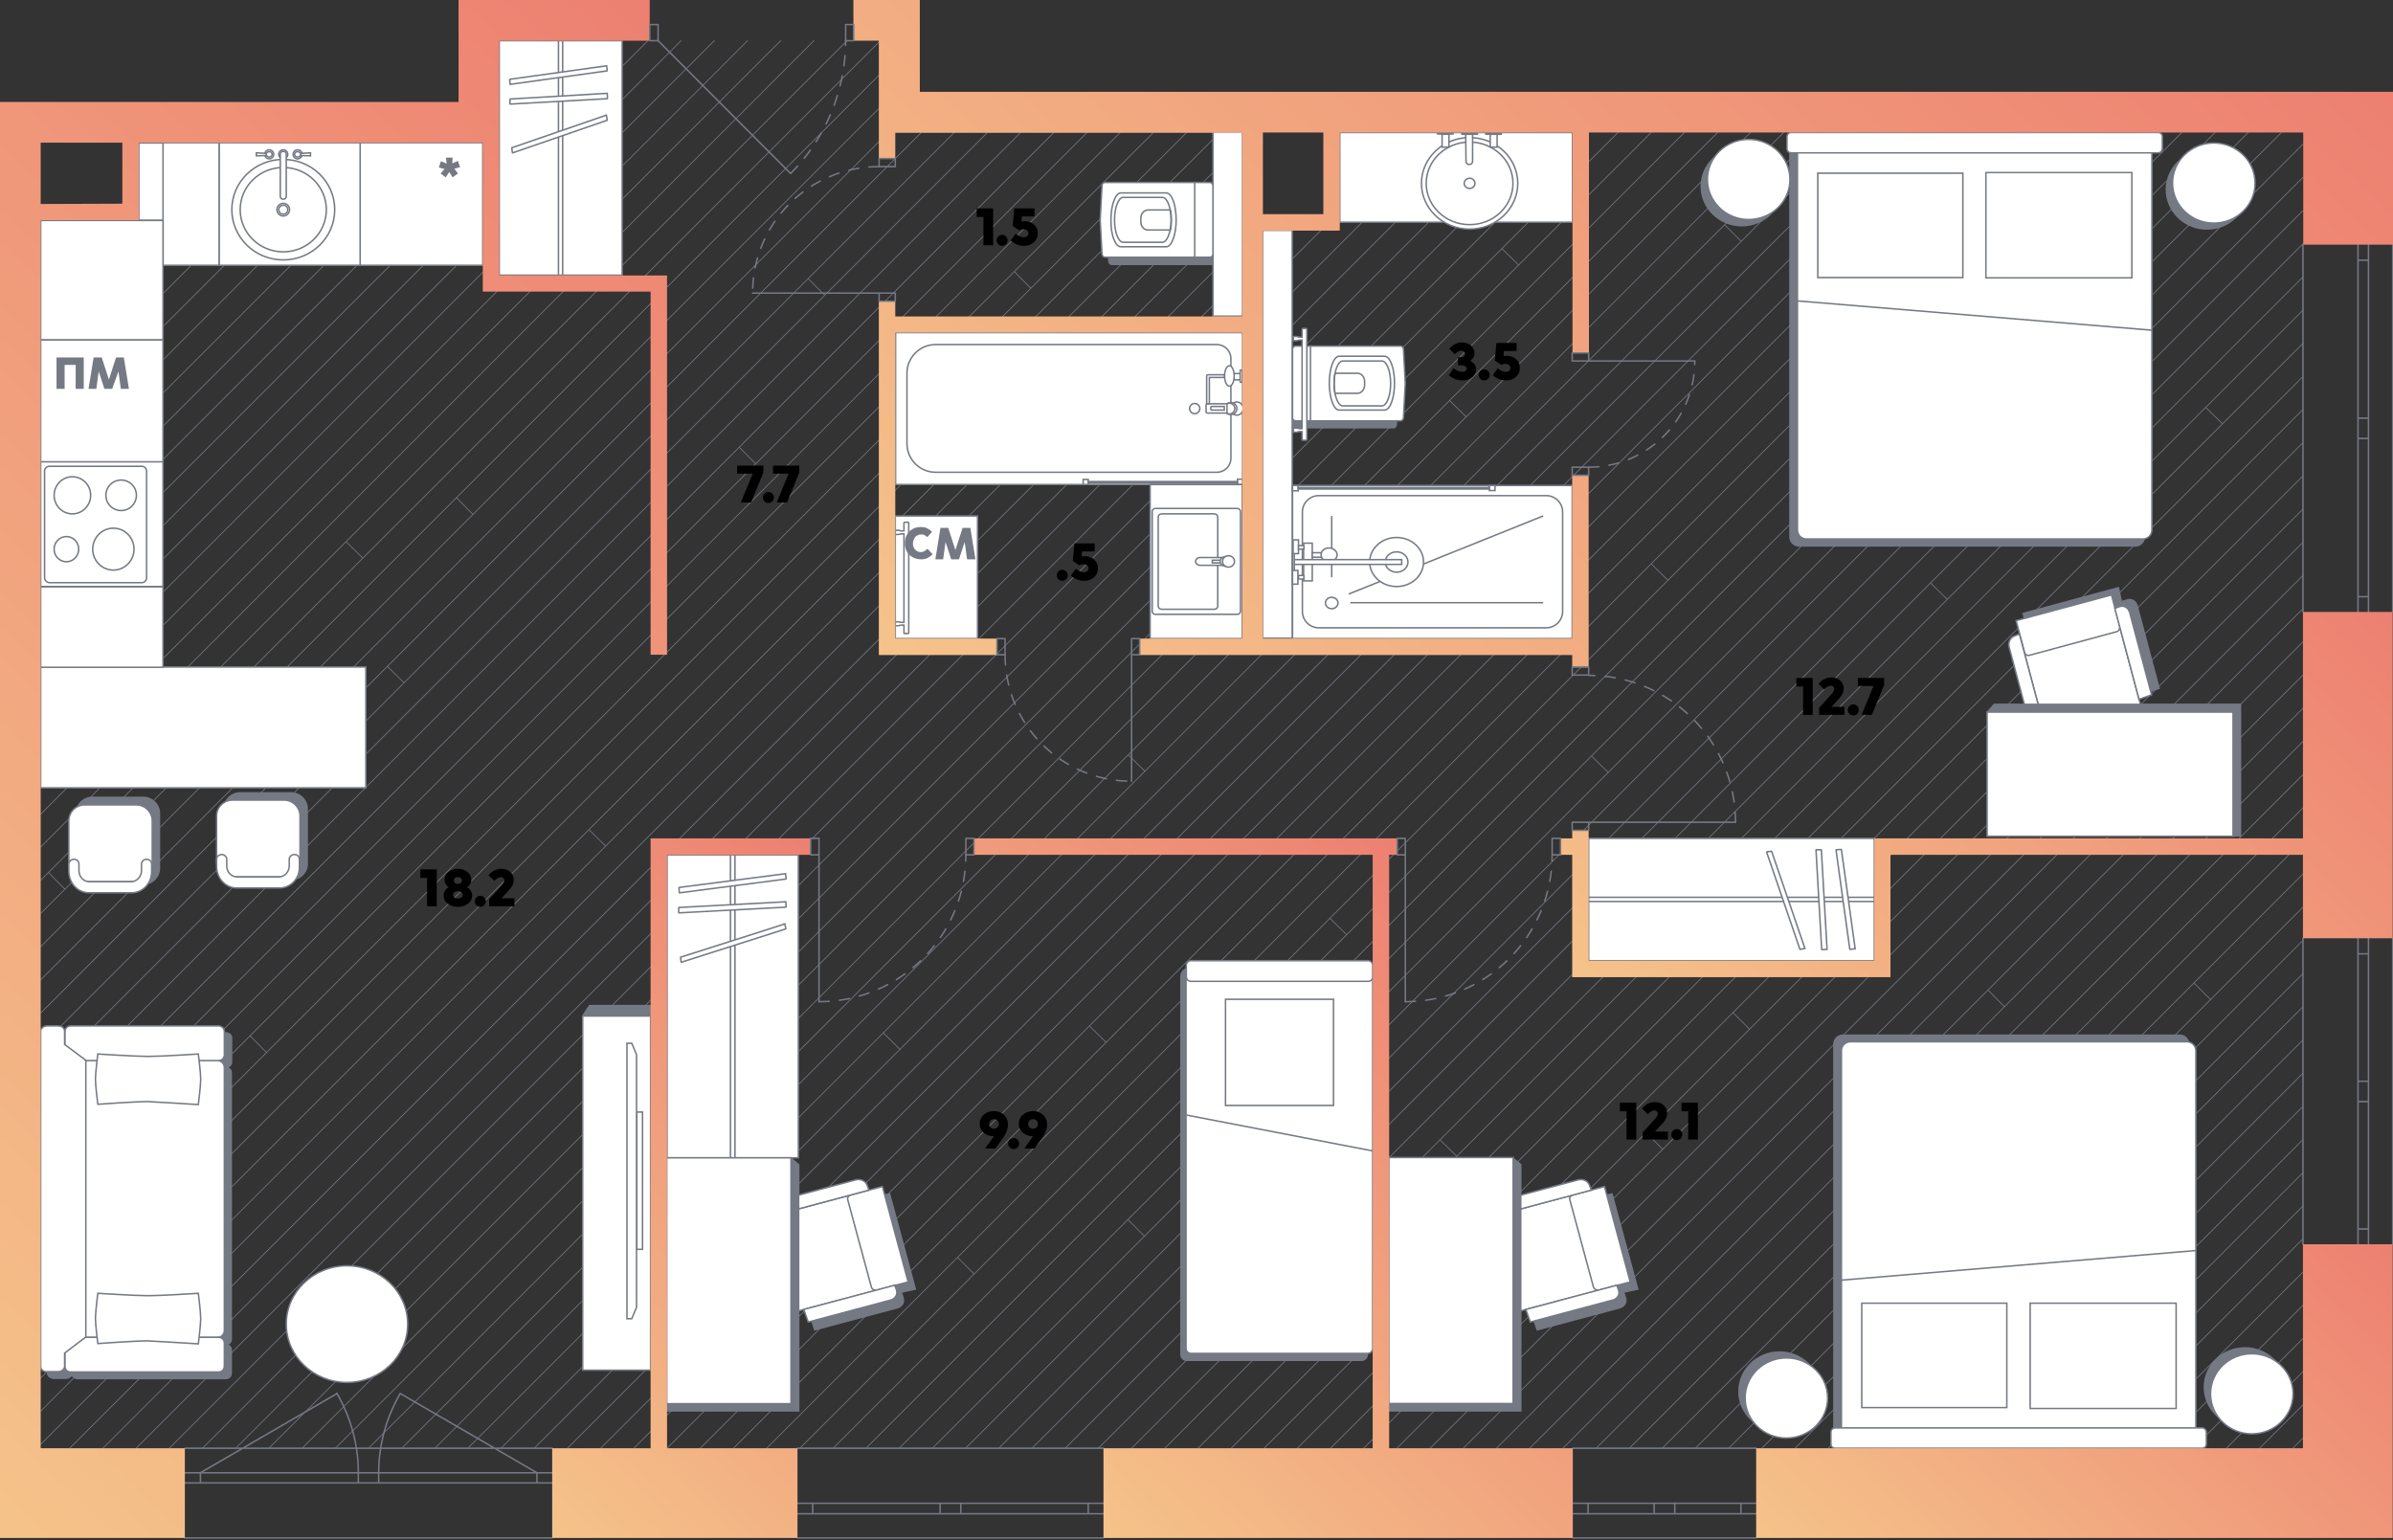 <svg width="800" height="515" fill="none" xmlns="http://www.w3.org/2000/svg"><rect width="100%" height="100%" fill="#333333" stroke="none"/><g clip-path="url(#a)"><path d="M283.2 13.6 13.6 283.2M374.5 44.3 13.6 405.302M385.6 44.3l-372 372.001M396.7 44.3 13.6 427.402M407.8 44.3 13.6 438.502M418.9 44.3 13.6 449.602M563.1 44.3 123.2 484.202M574.2 44.3 134.3 484.202M585.2 44.3 145.4 484.202M596.3 44.3 156.4 484.202M607.4 44.3 167.5 484.202M618.5 44.3 178.6 484.202M629.6 44.3 189.7 484.202M640.7 44.3 200.8 484.202M651.8 44.3 211.9 484.202M662.9 44.3 223 484.202M674 44.3 234.1 484.202M685.1 44.3 245.2 484.202M696.2 44.3 256.3 484.202M707.3 44.3 267.4 484.202M718.4 44.3 278.5 484.202M729.4 44.3 289.5 484.202M740.5 44.3 300.6 484.202M751.6 44.3 311.7 484.202M762.7 44.3 322.8 484.202m447.1-369.401-369.4 369.4m369.4-314.002-314 314m314-325.099L444.8 484.2M769.9 148 433.7 484.2m336.2-347.3L422.6 484.2m347.3-358.3L411.6 484.2m358.3-236.3L533.6 484.2M769.9 259 544.7 484.2m225.2-214.1L555.7 484.2m214.2-203.1L566.8 484.2m203.1-192.001-192 192M769.9 48.2l-436 435.999M769.9 59.3 345 484.202M769.9 70.4 356.1 484.2M769.9 81.5 367.2 484.2M769.9 92.6 378.3 484.2m391.6-380.501-380.5 380.5m380.5-302.898L467 484.201M769.9 192.4 478.1 484.2m291.8-280.7L489.2 484.2m280.7-269.6L500.3 484.2m269.6-258.501-258.5 258.5m258.5-247.398-247.4 247.4m247.4-180.9L589 484.201M769.9 314.4 600.1 484.2m169.8-158.7L611.2 484.2m158.7-136.501-136.5 136.5m136.5-125.398-125.4 125.4M769.9 369.9 655.6 484.2m114.3-147.6L622.3 484.2M769.9 381 666.7 484.2m103.2-92.1-92.1 92.1M172.3 13.6l-5.4 5.4m16.5-5.4L13.6 183.4M194.4 13.6 13.6 194.5M205.5 13.6l-191.9 192m203-192-203 203.1M227.7 13.6 13.6 227.8M238.8 13.6 13.6 238.9M249.9 13.6 13.6 250M261 13.6 13.6 261.1M272.1 13.6 13.6 272.2m756.3 130.999-81 81m81-70-70 70m70-58.898-58.9 58.9m58.9-47.801-47.8 47.8M341.2 44.3 13.6 372.002M294.3 13.6 13.6 294.3M293.9 25.1 13.6 305.4M293.9 36.2 13.6 316.498M296.9 44.3 13.6 327.602M308 44.3 13.6 338.702M319 44.3 13.6 349.802M330.1 44.3 13.6 360.902M363.4 44.3 13.6 394.202M352.3 44.3 13.6 383.102M769.9 447.5l-36.7 36.7m36.7-25.6-25.6 25.6m25.6-14.501-14.5 14.5m14.5-3.398-3.4 3.4M415.3 58.9 13.6 460.7M415.3 70 13.6 471.8M452.1 44.3l-4.2 4.3m15.9-4.8-15.9 15.9m26.4-15.4L34.4 484.202M485.4 44.3 45.5 484.202M496.5 44.3 56.6 484.202M507.6 44.3 67.7 484.202M518.7 44.3 78.8 484.202M529.8 44.3 89.9 484.202M540.9 44.3 101 484.202M552 44.3 112.1 484.202m15-436.502L13.6 161.198M23.5 73.6l-9.9 10m46.9-35.9L46.4 61.9m25.2-14.2-58 58.099M82.7 47.7l-69.1 69.199M93.8 47.7l-80.2 80.299M104.9 47.7l-91.3 91.399M116 47.7 13.6 150.098M138.2 47.7 13.6 172.298M415.3 81.1 13.6 482.9M430.5 77.1 23.3 484.2M34.6 73.6l-21 21.1m256.6-1.5 5.5 5.5m-28.6 50.8 5.6 5.6m86.4-64.3 5.5 5.6m-30.1 107.7 5.6 5.6m80.2-13.7 5.5 5.5m-28.6 50.9 5.6 5.5m86.4-64.201 5.5 5.5M444.6 307l5.6 5.5m-154.9 32.801 5.6 5.6M364.2 343l5.6 5.5m111.6 32.6 5.6 5.5m63.3-7.901 5.6 5.6M664.6 331l5.5 5.6m63.4-7.901 5.5 5.5M668.5 138.5l5.6 5.6m-28.7 50.8 5.6 5.5m86.4-64.201 5.6 5.5M712.8 249.5l5.6 5.5M502.1 83.1l5.6 5.5m-23.1 45.3 5.6 5.5m86.4-64.2 5.5 5.5M552 188.5l5.6 5.5m21.8 144.6 5.5 5.5m80.8-80.799 5.6 5.6m-139.2-16.1 5.6 5.5M152.6 166.4l5.5 5.6m-28.6 50.801 5.6 5.5m61.8 49.099 5.6 5.5M39.3 235.4l5.5 5.5m-28.6 50.799 5.5 5.6m61.9 49.002 5.5 5.6M48.3 126.5l5.6 5.5m61.8 49.1 5.6 5.5m255.8 221.201 5.5 5.5m-62.5 7.099 5.5 5.5" stroke="#757984" stroke-width=".255" stroke-miterlimit="10" stroke-linecap="round" stroke-linejoin="round"/><path d="M613.2 477.4h118.5V349.1c0-1.6-1.3-3-3-3H616.1c-1.6 0-3 1.3-3 3v128.3h.1Z" fill="#747984" stroke="#747984" stroke-width=".5" stroke-miterlimit="10"/><path d="M615.6 477.399h118.5v-126.1c0-1.6-1.3-3-3-3H618.6c-1.6 0-3 1.3-3 3v126.1Zm120.6.001H613.5c-.8 0-1.4.6-1.4 1.4v4c0 .8.6 1.4 1.4 1.4h122.7c.8 0 1.4-.6 1.4-1.4v-4c0-.7-.6-1.4-1.4-1.4Z" fill="#fff" stroke="#747984" stroke-width=".5" stroke-miterlimit="10"/><path d="M670.899 435.699h-48.5v34.9h48.5v-34.9Zm56.6 0h-48.8v35.2h48.8v-35.2ZM615.6 428l118.5-9.9" stroke="#747984" stroke-width=".5" stroke-miterlimit="10"/><path d="M594.9 478.601c7.621 0 13.8-6 13.8-13.4 0-7.401-6.179-13.4-13.8-13.4-7.622 0-13.8 5.999-13.8 13.4 0 7.4 6.178 13.4 13.8 13.4Z" fill="#747984"/><path d="M597.199 480.8c7.622 0 13.8-5.999 13.8-13.4 0-7.401-6.178-13.4-13.8-13.4-7.621 0-13.8 5.999-13.8 13.4 0 7.401 6.179 13.4 13.8 13.4Z" fill="#fff" stroke="#747984" stroke-width=".5" stroke-miterlimit="10"/><path d="M750.5 477.2c7.622 0 13.8-5.999 13.8-13.4 0-7.4-6.178-13.4-13.8-13.4-7.621 0-13.8 6-13.8 13.4 0 7.401 6.179 13.4 13.8 13.4Z" fill="#747984"/><path d="M752.8 479.4c7.622 0 13.8-6 13.8-13.4 0-7.401-6.178-13.4-13.8-13.4-7.622 0-13.8 5.999-13.8 13.4 0 7.4 6.178 13.4 13.8 13.4Z" fill="#fff" stroke="#747984" stroke-width=".5" stroke-miterlimit="10"/><path d="M598.4 51.102h118.5v128.4c0 1.6-1.3 3-3 3H601.4c-1.6 0-3-1.3-3-3v-128.4Z" fill="#747984" stroke="#747984" stroke-width=".5" stroke-miterlimit="10"/><path d="M600.9 51.102h118.5v126.1c0 1.6-1.3 3-3 3H603.9c-1.6 0-3-1.3-3-3v-126.1Zm120.6-.002H598.8c-.8 0-1.4-.6-1.4-1.4v-4c0-.8.6-1.4 1.4-1.4h122.7c.8 0 1.4.6 1.4 1.4v4c0 .8-.7 1.4-1.4 1.4Z" fill="#fff" stroke="#747984" stroke-width=".5" stroke-miterlimit="10"/><path d="M656.2 57.9h-48.5v34.9h48.5V57.9Zm56.5-.199h-48.8v35.2h48.8v-35.2Zm-111.8 42.901 118.5 9.8" stroke="#747984" stroke-width=".5" stroke-miterlimit="10"/><path d="M737.8 76.8c7.622 0 13.8-6 13.8-13.4S745.422 50 737.8 50c-7.622 0-13.8 6-13.8 13.4s6.178 13.4 13.8 13.4Z" fill="#747984"/><path d="M740.1 74.6c7.621 0 13.8-5.999 13.8-13.4 0-7.4-6.179-13.4-13.8-13.4-7.622 0-13.8 6-13.8 13.4 0 7.401 6.178 13.4 13.8 13.4Z" fill="#fff" stroke="#747984" stroke-width=".5" stroke-miterlimit="10"/><path d="M582.3 75.7c7.622 0 13.8-5.999 13.8-13.4 0-7.4-6.178-13.4-13.8-13.4-7.622 0-13.8 6-13.8 13.4 0 7.401 6.178 13.4 13.8 13.4Z" fill="#747984"/><path d="M584.6 73.4c7.621 0 13.8-6 13.8-13.4 0-7.401-6.179-13.4-13.8-13.4-7.622 0-13.8 5.999-13.8 13.4 0 7.4 6.178 13.4 13.8 13.4ZM208 13.6h-41.1V92H208V13.6Z" fill="#fff" stroke="#747984" stroke-width=".5" stroke-miterlimit="10"/><path d="M188.1 13.6h-1.4V92h1.4V13.6Z" fill="#fff" stroke="#747984" stroke-width=".5" stroke-miterlimit="10"/><path d="m202.8 22-32.3 4.5-.1.1.1 1.5c0 .1 0 .1.1.1l32.3-4.5.1-.1-.2-1.6c.1 0 .1 0 0 0Z" fill="#fff"/><path d="m202.8 22-32.3 4.5-.1.1.1 1.5c0 .1 0 .1.1.1l32.3-4.5.1-.1-.2-1.6Zm0 0c.1 0 .1 0 0 0Z" stroke="#747984" stroke-width=".5" stroke-miterlimit="10"/><path d="m203 31.2-32.4 1.9s-.1 0-.1.1v1.5c0 .1 0 .1.1.1L203 33s.1 0 .1-.1l-.1-1.7Zm-.3 7.3-31.6 10.9s-.1.1 0 .1l.2 1.5c0 .1 0 .1.1.1L203 40.2s.1-.1 0-.1l-.3-1.6Z" fill="#fff" stroke="#747984" stroke-width=".5" stroke-miterlimit="10"/><path d="M22 460.801h-4c-1.1 0-2.1-.8-2.1-1.7v-3.3c0-.9.9-1.7 2.1-1.7h4c1.1 0 2.1.8 2.1 1.7v-4.6c0-.9.9-1.6 1.9-1.6h44.6c-1.1 0-2-.8-2-1.7v-89.4c0-.9.9-1.7 2-1.7h1.1c-1.1 0-2-.7-2-1.6v-8.3c0-.9.9-1.6 2-1.6h3.7c1.1 0 2 .7 2 1.6v8.3c0 .9-.9 1.6-2 1.6h-.1c1.1 0 2 .8 2 1.7v89.4c0 .9-.9 1.7-2 1.7h.1c1.1 0 1.9.7 1.9 1.6v8.1c0 .9-.9 1.6-1.9 1.6H26c-1.1 0-1.9-.7-1.9-1.6v-.1c0 .8-1 1.6-2.1 1.6Z" fill="#747983" stroke="#747984" stroke-width=".5" stroke-miterlimit="10"/><path d="M21.7 352.7v-7.8c0-1 .8-1.9 1.9-1.9h49.5c1 0 1.9.8 1.9 1.9v7.8c0 1-.8 1.9-1.9 1.9H23.5c-1 0-1.8-.8-1.8-1.9ZM75 444.9v-88c0-1.3-1-2.3-2.3-2.3H29.4c-1.3 0-2.3 1-2.3 2.3v88c0 1.3 1 2.3 2.3 2.3h43.3c1.2 0 2.3-1.1 2.3-2.3Z" fill="#fff" stroke="#747984" stroke-width=".5" stroke-miterlimit="10"/><path d="M21.7 456.8V449c0-1 .8-1.9 1.9-1.9h49.5c1 0 1.9.8 1.9 1.9v7.8c0 1-.8 1.9-1.9 1.9H23.5c-1 0-1.8-.8-1.8-1.9Z" fill="#fff" stroke="#747984" stroke-width=".5" stroke-miterlimit="10"/><path d="M13.6 456.9V344.8c0-1 1-1.8 2.1-1.8h3.8c1.2 0 2.1.8 2.1 1.8v4.4l7.1 5.3V447l-7.1 5.4v4.4c0 1-1 1.8-2.1 1.8h-3.8c-1.2.1-2.1-.7-2.1-1.7Zm52.7-7.6s.8-6.3.8-8.5c0-2.1-.8-8.4-.8-8.4s-12.5.8-16.7.8c-4.2 0-16.9-.8-16.9-.8s-.8 6.3-.8 8.4c0 2.1.8 8.4.8 8.4s12.5-.9 16.7-.9c4.2.2 16.9 1 16.9 1Zm0-80s.8-6.3.8-8.5c0-2.1-.8-8.4-.8-8.4s-12.5.8-16.7.8c-4.2 0-16.9-.8-16.9-.8s-.8 6.3-.8 8.4c0 2.1.8 8.4.8 8.4s12.5-.9 16.7-.9c4.3.2 16.9 1 16.9 1Zm49.7 92.899c11.212 0 20.3-8.73 20.3-19.5 0-10.769-9.088-19.5-20.3-19.5-11.211 0-20.3 8.731-20.3 19.5 0 10.77 9.089 19.5 20.3 19.5Z" fill="#fff" stroke="#747984" stroke-width=".5" stroke-miterlimit="10"/><path d="m196.6 341.299-1.4-1.4c-.2-.2-.2-.5-.1-.7l2-3h20.4v3.3h-19.7l-1.2 1.8Z" fill="#747984" stroke="#747984" stroke-width=".5" stroke-miterlimit="10"/><path d="M217.5 339.699h-22.7v118.4h22.7v-118.4Z" fill="#fff" stroke="#747984" stroke-width=".5" stroke-miterlimit="10"/><path d="M209.6 394.799v-46h1.6l1.6 3.8v84.5l-1.6 3.8h-1.6v-46.1Zm5.199-23h-1.9v45.9h1.9v-45.9ZM122.3 223H13.6v40.4h108.7V223Z" fill="#fff" stroke="#747984" stroke-width=".5" stroke-miterlimit="10"/><path d="M97.3 294.1h-17c-3 0-5.4-2.4-5.4-5.4v-18.2c0-3 2.4-5.4 5.4-5.4h17c3 0 5.4 2.4 5.4 5.4v18.2c.1 2.9-2.4 5.4-5.4 5.4Z" fill="#747984" stroke="#747984" stroke-width=".5" stroke-miterlimit="10"/><path d="M95 293.2H77.7c-2.9 0-5.3-2.4-5.3-5.3v-15.1c0-2.9 2.4-5.3 5.3-5.3H95c2.9 0 5.3 2.4 5.3 5.3v15.1c0 3-2.4 5.3-5.3 5.3Z" fill="#fff" stroke="#747984" stroke-width=".5" stroke-miterlimit="10"/><path d="M93.4 296.899H79.2c-3.8 0-6.8-3.2-6.8-7.3v-2.3c0-.9.8-1.6 1.7-1.6.9 0 1.7.7 1.7 1.6v2.2c0 2.1 1.6 3.7 3.5 3.7h13.9c1.9 0 3.5-1.7 3.5-3.7v-2.2c0-.9.8-1.6 1.7-1.6 1 0 1.7.7 1.7 1.6v2.3c.2 4.1-2.9 7.3-6.7 7.3Z" fill="#fff" stroke="#747984" stroke-width=".5" stroke-miterlimit="10"/><path d="M47.9 295.6h-17c-3 0-5.4-2.4-5.4-5.4V272c0-3 2.4-5.4 5.4-5.4h17c3 0 5.4 2.4 5.4 5.4v18.2c0 3-2.4 5.4-5.4 5.4Z" fill="#747984" stroke="#747984" stroke-width=".5" stroke-miterlimit="10"/><path d="M45.5 294.8H28.3c-2.9 0-5.3-2.4-5.3-5.3v-15.1c0-2.9 2.4-5.3 5.3-5.3h17.3c2.9 0 5.3 2.4 5.3 5.3v15.1c-.1 2.9-2.4 5.3-5.4 5.3Z" fill="#fff" stroke="#747984" stroke-width=".5" stroke-miterlimit="10"/><path d="M44 298.499H29.8c-3.8 0-6.8-3.2-6.8-7.3v-2.3c0-.9.8-1.6 1.7-1.6 1 0 1.7.7 1.7 1.6v2.2c0 2.1 1.6 3.7 3.5 3.7h13.9c1.9 0 3.5-1.7 3.5-3.7v-2.2c0-.9.8-1.6 1.7-1.6 1 0 1.7.7 1.7 1.6v2.3c.1 4-2.9 7.3-6.7 7.3ZM54.5 113.6H13.6v40.9h40.9v-40.9Zm18.8-65.9H54.5v41h18.8v-41Zm-18.8.1h-8.1v25.9h8.1V47.8Z" fill="#fff" stroke="#747984" stroke-width=".5" stroke-miterlimit="10"/><path d="M54.5 73.7H13.6v39.899h40.9v-39.9Zm106.9-26h-41v41h41v-41ZM54.5 196.199H13.6v26.9h40.9v-26.9Zm0-41.799H13.6v41.7h40.9v-41.7Z" fill="#fff" stroke="#747984" stroke-width=".5" stroke-miterlimit="10"/><path d="M16.5 194.8h30.9c.9 0 1.6-.7 1.6-1.6v-35.7c0-.9-.7-1.6-1.6-1.6H16.5c-.9 0-1.6.7-1.6 1.6v35.7c0 .8.8 1.6 1.6 1.6Z" fill="#fff" stroke="#747984" stroke-width=".5" stroke-miterlimit="10"/><path d="M40.5 170.7a5.1 5.1 0 1 0 0-10.2 5.1 5.1 0 0 0 0 10.2Zm-16.3 1.1c3.369 0 6.1-2.775 6.1-6.2 0-3.424-2.732-6.2-6.1-6.2-3.37 0-6.1 2.776-6.1 6.2 0 3.425 2.73 6.2 6.1 6.2Zm13.7 18.8c3.81 0 6.9-3.134 6.9-7s-3.09-7-6.9-7c-3.81 0-6.9 3.134-6.9 7s3.09 7 6.9 7Zm-15.7-2.8c2.264 0 4.1-1.88 4.1-4.2 0-2.319-1.836-4.2-4.1-4.2-2.265 0-4.1 1.881-4.1 4.2 0 2.32 1.835 4.2 4.1 4.2Zm98.2-140.1H73.3v41h47.1v-41Z" fill="#fff" stroke="#747984" stroke-width=".5" stroke-miterlimit="10"/><path d="M94.7 86.899c9.499 0 17.2-7.522 17.2-16.8 0-9.279-7.701-16.8-17.2-16.8-9.5 0-17.2 7.521-17.2 16.8 0 9.278 7.7 16.8 17.2 16.8Z" fill="#fff" stroke="#747984" stroke-width=".5" stroke-miterlimit="10"/><path d="M94.7 84.2c7.953 0 14.4-6.313 14.4-14.1S102.653 56 94.7 56s-14.4 6.313-14.4 14.1 6.447 14.1 14.4 14.1Z" fill="#fff" stroke="#747984" stroke-width=".5" stroke-miterlimit="10"/><path d="M94.7 72.2a2.1 2.1 0 1 0 0-4.2 2.1 2.1 0 0 0 0 4.2Z" fill="#fff" stroke="#747984" stroke-width=".5" stroke-miterlimit="10"/><path d="M94.7 71.6a1.5 1.5 0 1 0 0-3 1.5 1.5 0 0 0 0 3Zm4.8-18.5a1.5 1.5 0 1 0 0-3.001 1.5 1.5 0 0 0 0 3Zm-4.8 0a1.5 1.5 0 1 0 0-3 1.5 1.5 0 0 0 0 3Z" fill="#fff" stroke="#747984" stroke-width=".5" stroke-miterlimit="10"/><path d="M94.7 50.6c.5 0 1 .4 1 .9v14.2c0 .5-.4.9-1 .9s-1-.4-1-.9V51.6c0-.6.4-1 1-1Zm5.6.7 3.5-.2v1l-3.5-.1v-.7Z" fill="#fff" stroke="#747984" stroke-width=".5" stroke-miterlimit="10"/><path d="M99.5 52.5c.552 0 1-.404 1-.9 0-.498-.448-.9-1-.9s-1 .402-1 .9c0 .496.448.9 1 .9Zm-9.5.6a1.5 1.5 0 1 0 0-3 1.5 1.5 0 0 0 0 3Z" fill="#fff" stroke="#747984" stroke-width=".5" stroke-miterlimit="10"/><path d="m89.2 51.3-3.5-.2v1l3.5-.1v-.7Z" fill="#fff" stroke="#747984" stroke-width=".5" stroke-miterlimit="10"/><path d="M90 52.5c.552 0 1-.404 1-.9 0-.498-.448-.9-1-.9s-1 .402-1 .9c0 .496.448.9 1 .9Zm325.4 58.699h-116v50.8h116v-50.8Z" fill="#fff" stroke="#747984" stroke-width=".5" stroke-miterlimit="10"/><path d="M312.8 115.199h94c2.6 0 4.7 2.1 4.7 4.7v33.3c0 2.6-2.1 4.7-4.7 4.7h-94c-5.3 0-9.6-4.3-9.6-9.6v-23.5c0-5.3 4.3-9.6 9.6-9.6Z" fill="#fff" stroke="#747984" stroke-width=".5" stroke-miterlimit="10"/><path d="M413.5 138.798c1.16 0 2.1-.985 2.1-2.2 0-1.215-.94-2.2-2.1-2.2-1.159 0-2.1.985-2.1 2.2 0 1.215.941 2.2 2.1 2.2Z" fill="#fff" stroke="#747984" stroke-width=".5" stroke-miterlimit="10"/><path d="M411.5 138.6a2 2 0 1 0 0-4 2 2 0 0 0 0 4Z" fill="#fff" stroke="#747984" stroke-width=".5" stroke-miterlimit="10"/><path d="M411 138.399a1.8 1.8 0 1 0 0-3.6 1.8 1.8 0 0 0 0 3.6Zm4.301-14.6h-.7v4h.7v-4Zm-.7 1.099h-2v2.1h2v-2.1Zm-15.201 13.4a1.7 1.7 0 1 0 0-3.4 1.7 1.7 0 0 0 0 3.4Zm11.6-9.199c.884 0 1.6-1.522 1.6-3.4s-.716-3.4-1.6-3.4c-.883 0-1.6 1.522-1.6 3.4s.717 3.4 1.6 3.4Z" fill="#fff" stroke="#747984" stroke-width=".5" stroke-miterlimit="10"/><path d="M410.2 135h-6.6c-.2 0-.4.2-.4.4v2.3c0 .2.2.4.4.4h6.6V135Z" fill="#fff" stroke="#747984" stroke-width=".5" stroke-miterlimit="10"/><path d="M409.301 137.098h-4.3c-.1 0-.2-.1-.2-.2v-.8c0-.1.1-.2.2-.2h4.3v1.2Zm-5.501-11.799h5.5v.9h-5v8.8h-.9v-9.2c0-.3.2-.5.4-.5Zm11.6 34.9h-1.7v1.8h1.7v-1.8Zm-51.599.1h-1.7v1.7h1.7v-1.7Z" fill="#fff" stroke="#747984" stroke-width=".5" stroke-miterlimit="10"/><path d="M413.701 161h-49.9v.5h49.9v-.5ZM266.9 285.801H223v101.3h43.9v-101.3Z" fill="#fff" stroke="#747984" stroke-width=".5" stroke-miterlimit="10"/><path d="M245.7 285.801h-1.5v101.3h1.5v-101.3Z" fill="#fff" stroke="#747984" stroke-width=".5" stroke-miterlimit="10"/><path d="m262.6 292.102-35.5 4.6-.1.1.1 1.6c0 .1 0 .1.1.1l35.5-4.6.1-.1-.2-1.7Z" fill="#fff" stroke="#747984" stroke-width=".5" stroke-miterlimit="10"/><path d="m262.7 301.502-35.7 1.9s-.1 0-.1.1v1.6c0 .1 0 .1.1.1l35.7-1.9s.1 0 .1-.1l-.1-1.7c.1.1.1 0 0 0Z" fill="#fff"/><path d="m262.7 301.502-35.7 1.9s-.1 0-.1.1v1.6c0 .1 0 .1.1.1l35.7-1.9s.1 0 .1-.1l-.1-1.7Zm0 0c.1 0 .1.1 0 0Z" stroke="#747984" stroke-width=".5" stroke-miterlimit="10"/><path d="m262.4 308.902-34.8 11.1-.1.1.2 1.5c0 .1 0 .1.1.1l34.8-11.1.1-.1-.3-1.6c.1.1.1 0 0 0Z" fill="#fff"/><path d="m262.4 308.902-34.8 11.1-.1.1.2 1.5c0 .1 0 .1.1.1l34.8-11.1.1-.1-.3-1.6Zm0 0c.1 0 .1.1 0 0Z" stroke="#747984" stroke-width=".5" stroke-miterlimit="10"/><path d="M626.6 280.301h-95.5v40.9h95.5v-40.9Z" fill="#fff" stroke="#747984" stroke-width=".5" stroke-miterlimit="10"/><path d="M626.6 300h-95.5v1.4h95.5V300Z" fill="#fff" stroke="#747984" stroke-width=".5" stroke-miterlimit="10"/><path d="m620.2 317.2-4.6-33.1-.1-.1-1.6.1c-.1 0-.1 0-.1.1l4.6 33.1.1.1 1.7-.2Zm-9.4.2-1.9-33.2s0-.1-.1-.1h-1.6c-.1 0-.1 0-.1.1l1.9 33.2s0 .1.1.1l1.7-.1Zm-7.4-.3-11.1-32.4-.1-.1-1.5.2c-.1 0-.1 0-.1.1l11.1 32.4.1.1 1.6-.3Z" fill="#fff" stroke="#747984" stroke-width=".5" stroke-miterlimit="10"/><path d="M457.1 323.899v129c0 1-.9 1.9-1.9 1.9h-58.5c-1 0-1.9-.9-1.9-1.9v-126.4c0-1.6 1.3-2.8 2.8-2.8h59.2c.2-.1.3 0 .3.2Z" fill="#747984" stroke="#747984" stroke-width=".5" stroke-miterlimit="10"/><path d="M458.9 326v124.8c0 .9-.7 1.7-1.7 1.7h-59c-.9 0-1.7-.7-1.7-1.7V326h62.4Z" fill="#fff" stroke="#747984" stroke-width=".5" stroke-miterlimit="10"/><path d="M458.9 326.599v-3.9c0-.8-.7-1.5-1.5-1.5h-59.3c-.8 0-1.5.7-1.5 1.5v3.9c0 .8.7 1.5 1.5 1.5h59.3c.9 0 1.5-.7 1.5-1.5Z" fill="#fff" stroke="#747984" stroke-width=".5" stroke-miterlimit="10"/><path d="M445.8 334.1h-36.1v35.5h36.1v-35.5Zm-49.2 38.699 62.3 12" stroke="#747984" stroke-width=".5" stroke-miterlimit="10"/><path d="m270.7 439.599 21-5.6-8.6-31.8 14.3-3 8.6 31.8-4.7 1 .6 1.9c.5 1.5-.4 3-2.1 3.4l-27.4 7.3-1.7-5Z" fill="#747984" stroke="#747984" stroke-width=".5" stroke-miterlimit="10"/><path d="m253.7 407.7 10.9 31.2 34.5-9.1-10.9-31.3-34.5 9.2Z" fill="#fff" stroke="#747984" stroke-width=".5" stroke-miterlimit="10"/><path d="m291.301 430.299-7.9-29.2c-.2-.7.3-1.4 1.1-1.6l10.5-2.8 8.6 31.9-10.3 2.7c-.9.2-1.8-.2-2-1Z" fill="#fff" stroke="#747984" stroke-width=".5" stroke-miterlimit="10"/><path d="m299.1 429.699.6 1.6c.5 1.5-.4 3-2.1 3.4l-27.4 7.3-1.5-4.2 30.4-8.1Zm-8.599-31.799-.6-1.6c-.5-1.5-2.3-2.3-3.9-1.8l-27.4 7.3 1.5 4.2 30.4-8.1Z" fill="#fff" stroke="#747984" stroke-width=".5" stroke-miterlimit="10"/><path d="M264.5 387.1h-41.6v82.3h41.6v-82.3Z" fill="#fff" stroke="#747984" stroke-width=".5" stroke-miterlimit="10"/><path d="M223 469.299h41.5v-82l2.5 2.1v82.3h-44v-2.4Zm289.2-29.7 21-5.6-8.6-31.8 14.3-3 8.6 31.8-4.7 1 .6 1.9c.5 1.5-.4 3-2.1 3.4l-27.4 7.3-1.7-5Z" fill="#747984" stroke="#747984" stroke-width=".5" stroke-miterlimit="10"/><path d="m495.1 407.7 10.9 31.2 34.5-9.1-10.9-31.3-34.5 9.2Z" fill="#fff" stroke="#747984" stroke-width=".5" stroke-miterlimit="10"/><path d="m532.7 430.299-7.9-29.2c-.2-.7.3-1.4 1.1-1.6l10.5-2.8 8.6 31.9-10.3 2.7c-.8.2-1.7-.2-2-1Z" fill="#fff" stroke="#747984" stroke-width=".5" stroke-miterlimit="10"/><path d="m540.5 429.699.6 1.6c.5 1.5-.4 3-2.1 3.4l-27.4 7.3-1.5-4.2 30.4-8.1ZM532 397.9l-.6-1.6c-.5-1.5-2.3-2.3-3.9-1.8l-27.4 7.3 1.5 4.2 30.4-8.1Z" fill="#fff" stroke="#747984" stroke-width=".5" stroke-miterlimit="10"/><path d="M505.9 387h-41.6v82.3h41.6V387Z" fill="#fff" stroke="#747984" stroke-width=".5" stroke-miterlimit="10"/><path d="M464.399 469.301h41.5v-82l2.5 2.1v82.3h-44v-2.4Zm252.4-237.501-5.6-21-31.8 8.6-3-14.3 31.8-8.6 1 4.7 1.9-.6c1.5-.5 3 .4 3.4 2.1l7.3 27.4-5 1.7Z" fill="#747984" stroke="#747984" stroke-width=".5" stroke-miterlimit="10"/><path d="m684.9 248.8 31.3-10.9-9.2-34.5-31.3 10.9 9.2 34.5Z" fill="#fff" stroke="#747984" stroke-width=".5" stroke-miterlimit="10"/><path d="m707.6 211.2-29.2 7.9c-.7.2-1.4-.3-1.6-1.1l-2.8-10.5 31.9-8.6 2.7 10.3c.2.9-.2 1.8-1 2Z" fill="#fff" stroke="#747984" stroke-width=".5" stroke-miterlimit="10"/><path d="m707 203.4 1.6-.6c1.5-.5 3 .4 3.4 2.1l7.3 27.4-4.2 1.5-8.1-30.4Zm-31.9 8.6-1.6.6c-1.5.5-2.3 2.3-1.8 3.9l7.3 27.4 4.2-1.5-8.1-30.4Z" fill="#fff" stroke="#747984" stroke-width=".5" stroke-miterlimit="10"/><path d="M746.6 238h-82.3v41.6h82.3V238Z" fill="#fff" stroke="#747984" stroke-width=".5" stroke-miterlimit="10"/><path d="M746.6 279.5V238h-82.1l2.2-2.5H749v44h-2.4Z" fill="#747984" stroke="#747984" stroke-width=".5" stroke-miterlimit="10"/><path d="M415.3 162h-30.8v51.5h30.8V162Z" fill="#fff" stroke="#747984" stroke-width=".5" stroke-miterlimit="10"/><path d="M413.7 170h-27.5c-.6 0-1 .5-1 1v33.4c0 .6.5 1 1 1h27.5c.6 0 1-.5 1-1V171c0-.5-.5-1-1-1Z" fill="#fff" stroke="#747984" stroke-width=".5" stroke-miterlimit="10"/><path d="M406 171.801h-17.7c-.6 0-1.1.5-1.1 1.1v29.7c0 .6.5 1.1 1.1 1.1H406c.6 0 1.1-.5 1.1-1.1v-29.7c0-.6-.5-1.1-1.1-1.1Z" fill="#fff" stroke="#747984" stroke-width=".5" stroke-miterlimit="10"/><path d="M401.2 189h8.2v-2.6h-8.2c-.8 0-1.5.6-1.5 1.3 0 .7.7 1.3 1.5 1.3Z" fill="#fff" stroke="#747984" stroke-width=".5" stroke-miterlimit="10"/><path d="M407.9 187.301h-2.6v.9h2.6v-.9Zm1.9 1.999c1.05 0 1.9-.717 1.9-1.6 0-.884-.85-1.6-1.9-1.6-1.049 0-1.9.716-1.9 1.6 0 .883.851 1.6 1.9 1.6Z" fill="#fff" stroke="#747984" stroke-width=".5" stroke-miterlimit="10"/><path d="M410.7 189.601c1.105 0 2-.851 2-1.9 0-1.05-.895-1.9-2-1.9-1.104 0-2 .85-2 1.9 0 1.049.896 1.9 2 1.9ZM326.8 172.5h-27.5v41h27.5v-41Z" fill="#fff" stroke="#747984" stroke-width=".5" stroke-miterlimit="10"/><path d="M302.2 211.7V209h-1l-.8.2h-1s-.1 0-.1-.1V208s0-.1.1-.1h1l.8.2h1v-29.6h-1l-.8.2h-1s-.1 0-.1-.1v-1.2s0-.1.1-.1h1l.8.2h1v-2.7c0-.1.1-.2.2-.2h1.2c.1 0 .2.1.2.2v36.8c0 .1-.1.2-.2.2h-1.2c-.1.1-.2 0-.2-.1Z" fill="#fff" stroke="#747984" stroke-width=".5" stroke-miterlimit="10"/><path d="M466.8 141.9c0 .6-.5 1.1-1 1.1H432v-25.1h33.8c.6 0 1 .5 1 1.1l.6 11.4-.6 11.5Z" fill="#747984" stroke="#747984" stroke-width=".5" stroke-miterlimit="10" stroke-linecap="round" stroke-linejoin="round"/><path d="M469.2 139.599c0 .6-.5 1.1-1 1.1h-35.1c-.6 0-1-.5-1-1.1v-22.8c0-.6.5-1.1 1-1.1h35.1c.6 0 1 .5 1 1.1l.6 11.4-.6 11.4Z" fill="#fff" stroke="#747984" stroke-width=".5" stroke-miterlimit="10" stroke-linecap="round" stroke-linejoin="round"/><path d="M462.9 137.1h-15.2c-1.8 0-3.3-4-3.3-9s1.5-9 3.3-9h15.2c1.8 0 3.3 4 3.3 9s-1.5 9-3.3 9Z" fill="#fff" stroke="#747984" stroke-width=".5" stroke-miterlimit="10" stroke-linecap="round" stroke-linejoin="round"/><path d="M438.1 140.7v-25.1m23.9 20.099h-13.1c-1.6 0-2.9-3.4-2.9-7.5s1.3-7.5 2.9-7.5H462c1.6 0 2.9 3.4 2.9 7.5s-1.3 7.5-2.9 7.5Z" stroke="#747984" stroke-width=".5" stroke-miterlimit="10" stroke-linecap="round" stroke-linejoin="round"/><path d="M453.8 131.499h-7.5c-.2-1-.3-2.1-.3-3.3 0-1.2.1-2.3.3-3.4h7.5c1.3 0 2.4 1.2 2.4 2.7v1.4c-.1 1.4-1.1 2.6-2.4 2.6Z" stroke="#747984" stroke-width=".5" stroke-miterlimit="10" stroke-linecap="round" stroke-linejoin="round"/><path d="M435.3 147.001v-2.7h-1l-.8.2h-1s-.1 0-.1-.1v-1.2s0-.1.1-.1h1l.8.2h1v-29.6h-1l-.8.2h-1s-.1 0-.1-.1v-1.2s0-.1.1-.1h1l.8.2h1v-2.7c0-.1.1-.2.2-.2h1.2c.1 0 .2.1.2.2v37c0 .1-.1.2-.2.2h-1.2c-.2 0-.2-.1-.2-.2ZM432 77h-9.9v136.4h9.9V77Zm-16.6-32.9h-9.9v61.6h9.9V44.1Zm110.2 118.201h-93.5v51.2h93.5v-51.2Z" fill="#fff" stroke="#747984" stroke-width=".5" stroke-miterlimit="10"/><path d="M522.399 171.201v33.2c0 3.1-2.5 5.5-5.5 5.5h-76c-3.1 0-5.5-2.5-5.5-5.5v-33.2c0-3.1 2.5-5.5 5.5-5.5h76c3 0 5.5 2.4 5.5 5.5Z" fill="#fff" stroke="#747984" stroke-width=".5" stroke-miterlimit="10"/><path d="M451.399 201.5h64.5m-65-2.9 65-26.1m-70.7 20.5v-20.5" stroke="#747984" stroke-width=".5" stroke-miterlimit="10"/><path d="M445.2 203.501c1.159 0 2.1-.85 2.1-1.9 0-1.049-.941-1.9-2.1-1.9-1.16 0-2.1.851-2.1 1.9 0 1.05.94 1.9 2.1 1.9Zm-6.5-21.899h-2.9v12.6h2.9v-12.6Zm5.6 6.199c1.491 0 2.7-1.03 2.7-2.3 0-1.27-1.209-2.3-2.7-2.3-1.492 0-2.7 1.03-2.7 2.3 0 1.27 1.208 2.3 2.7 2.3Zm22.599 8.3c4.971 0 9-3.671 9-8.2s-4.029-8.2-9-8.2c-4.97 0-9 3.671-9 8.2s4.03 8.2 9 8.2Z" fill="#fff" stroke="#747984" stroke-width=".5" stroke-miterlimit="10"/><path d="M466.9 191.302c2.098 0 3.8-1.522 3.8-3.4s-1.702-3.4-3.8-3.4c-2.099 0-3.8 1.522-3.8 3.4s1.701 3.4 3.8 3.4Z" fill="#fff" stroke="#747984" stroke-width=".5" stroke-miterlimit="10"/><path d="M468.599 187.102h-35.9v1.6h35.9v-1.6Z" fill="#fff" stroke="#747984" stroke-width=".5" stroke-miterlimit="10"/><path d="M432.7 185.002h-.6v5.6h.6v-5.6Zm1.2 5.699h-1.8v4.6h1.8v-4.6Z" fill="#fff" stroke="#747984" stroke-width=".5" stroke-miterlimit="10"/><path d="M434.1 180.502h-1.8v4.6h1.8v-4.6Zm1.8 11.898h-1.8v1.2h1.8v-1.2Z" fill="#fff" stroke="#747984" stroke-width=".5" stroke-miterlimit="10"/><path d="M435.9 182.4h-1.8v1.2h1.8v-1.2Zm5.799 2.401h-3v1.5h3v-1.5Zm-7.699-22.5h-1.9v1.8h1.9v-1.8Zm65.799 0h-1.9v1.7h1.9v-1.7Z" fill="#fff" stroke="#747984" stroke-width=".5" stroke-miterlimit="10"/><path d="M497.9 163H434v.5h63.9v-.5Z" fill="#fff" stroke="#747984" stroke-width=".5" stroke-miterlimit="10"/><path d="M370.7 87.3c0 .6.5 1.1 1 1.1h33.8V63.3h-33.8c-.6 0-1 .5-1 1.1l-.6 11.4.6 11.5Z" fill="#747984" stroke="#747984" stroke-width=".5" stroke-miterlimit="10" stroke-linecap="round" stroke-linejoin="round"/><path d="M368.4 84.9c0 .6.5 1.1 1 1.1h35.1c.6 0 1-.5 1-1.1V62.1c0-.6-.5-1.1-1-1.1h-35.1c-.6 0-1 .5-1 1.1l-.6 11.4.6 11.4Z" fill="#fff" stroke="#747984" stroke-width=".5" stroke-miterlimit="10" stroke-linecap="round" stroke-linejoin="round"/><path d="M374.7 82.5h15.2c1.8 0 3.3-4 3.3-9s-1.5-9-3.3-9h-15.2c-1.8 0-3.3 4-3.3 9-.1 4.9 1.4 9 3.3 9Z" fill="#fff" stroke="#747984" stroke-width=".5" stroke-miterlimit="10" stroke-linecap="round" stroke-linejoin="round"/><path d="M399.399 86.1V60.9M375.5 81h13.1c1.6 0 2.9-3.4 2.9-7.5s-1.3-7.5-2.9-7.5h-13.1c-1.6 0-2.9 3.4-2.9 7.5 0 4.2 1.3 7.5 2.9 7.5Z" stroke="#747984" stroke-width=".5" stroke-miterlimit="10" stroke-linecap="round" stroke-linejoin="round"/><path d="M383.799 76.901h7.5c.2-1 .3-2.1.3-3.3 0-1.2-.1-2.3-.3-3.4h-7.5c-1.3 0-2.4 1.2-2.4 2.7v1.4c0 1.4 1.1 2.6 2.4 2.6Z" stroke="#747984" stroke-width=".5" stroke-miterlimit="10" stroke-linecap="round" stroke-linejoin="round"/><path d="M525.7 44.3h-77.8v30h77.8v-30Z" fill="#fff" stroke="#747984" stroke-width=".5" stroke-miterlimit="10"/><path d="M491.3 76.6c8.892 0 16.1-6.85 16.1-15.3 0-8.45-7.208-15.3-16.1-15.3-8.892 0-16.1 6.85-16.1 15.3 0 8.45 7.208 15.3 16.1 15.3Z" fill="#fff" stroke="#747984" stroke-width=".5" stroke-miterlimit="10" stroke-linecap="round" stroke-linejoin="round"/><path d="M491.3 75.1c8.008 0 14.5-6.178 14.5-13.8 0-7.621-6.492-13.8-14.5-13.8s-14.5 6.178-14.5 13.8c0 7.621 6.492 13.8 14.5 13.8Z" fill="#fff" stroke="#747984" stroke-width=".5" stroke-miterlimit="10" stroke-linecap="round" stroke-linejoin="round"/><path d="M491.3 63.002c.994 0 1.8-.762 1.8-1.7 0-.94-.806-1.7-1.8-1.7s-1.8.76-1.8 1.7c0 .938.806 1.7 1.8 1.7ZM490.1 54c0 .6.5 1 1.1 1 .6 0 1.1-.5 1.1-1v-9.1H490l.1 9.1Zm3.8-9.6h-5.2v.5h5.2v-.5Zm-9.499.5h-2.3v4.3h2.3v-4.3Zm1.4-.6h-5.2v.5h5.2v-.5Zm14.699.6h-2.3v4.3h2.3v-4.3Zm1.4-.5h-5.2v.5h5.2v-.5Z" fill="#fff" stroke="#747984" stroke-width=".5" stroke-miterlimit="10" stroke-linecap="round" stroke-linejoin="round"/><path d="M799.9 313.699v102.3m-30-102.3v102.3m21.901-102.3v5.2m0-.001h-3.5m0 .001v-5.2m0 54.601v-6.8m0 0h3.5m0 0v6.8m0-49.402v42.6m-3.5 0v-42.6m3.5 49.401h-3.5m0 47.699v-5.1m0 0h3.5m0 0v5.1m0-47.699v42.6m-3.5 0v-42.6M799.9 81.8v122.801M769.9 81.8v122.801M791.801 81.8V87m0 0h-3.5m0 0v-5.2m0 64.801v-6.8m0 0h3.5m0 0v6.8m0-59.601v52.8m-3.5 0V87m3.5 59.602h-3.5m0 57.998v-5.1m0 0h3.5m0 0v5.1m0-57.998v52.9m-3.5 0v-52.9M368.9 514.199H266.6m102.3-30H266.6M368.9 506.1h-5.1m0 0v-3.5m0 0h5.1m-54.6 0h6.9m-.001 0v3.5m.001 0h-6.9m49.499 0h-42.6m0-3.5h42.6m-49.499 3.5v-3.5m-47.7 0h5.1m-.001 0v3.5m.001 0h-5.1m47.699 0h-42.6m0-3.5h42.6M587.1 514.199h-61.3m61.3-30h-61.3m61.3 21.901H582m0 0v-3.5m0 0h5.1m-34.1 0h6.9m-.001 0v3.5m.001 0H553m28.999 0h-22.1m0-3.5h22.1M553 506.1v-3.5m-27.2 0h5.1m-.001 0v3.5m.001 0h-5.1m27.199 0h-22.1m0-3.5h22.1M184.6 484.201H61.8m122.8 30H61.8M184.6 492.4h-5.1m0 0v3.4m0 .001h5.1m-64.8 0h6.8m0-.001v-3.4m0 0h-6.8m59.7 0h-52.9m0 3.401h52.9m0-3.401-45.7-26.5m-14 26.5v3.4m-58 .001H67m0-.001v-3.4m0 0h-5.2m58 0H67m0 3.401h52.8M67 492.4l45.7-26.5m21.1 0c-4.7 8.1-7.2 17.2-7.2 26.6m-6.8-.099c0-9.3-2.5-18.5-7.2-26.6" stroke="#757984" stroke-width=".5" stroke-miterlimit="10" stroke-linecap="round" stroke-linejoin="round"/><path d="M521.7 285.8h3.9v40.9H632v-40.9h137.9v27.9h30V204.6h-30v75.7H626.6v40.9h-95.5v-43.6h-5.5v2.7h-3.9v5.5Z" fill="url(#b)"/><path d="M307.5 0h-22.2v13.6h8.5V53h5.5v-8.6h116v61.4h-116v-5h-5.5V219h39.4v-5.5h-33.9V111.2h116v102.3H381v5.5h144.6v4.1h5.5V159h-5.5v54.5H422.2V77.1h25.7V44.3h77.8V118h5.5V44.3H770v37.5h30V30.7H307.5V0Zm114.7 44.3h20.2v27.3h-20.2V44.3Z" fill="url(#c)"/><path d="M-.1 514.2h61.9v-30H13.6V73.6h32.8V47.7h115v49.8h56.1v121.4h5.5V92.1h-56.1V13.6h50.3V0h-63.9v34.1H-.1v480.1Zm13.7-446V47.7h27.3v20.4l-27.3.1Z" fill="url(#d)"/><path d="M184.6 484.201v30h82v-30H223v-198.4h48v-5.5h-53.5v203.9h-32.9Z" fill="url(#e)"/><path d="M467.1 280.301H325.6v5.5h133.3v198.4h-90v30h156.9v-30h-61.4v-198.4h2.7v-5.5Z" fill="url(#f)"/><path d="M587.1 484.2v30h212.8V416h-30v68.2H587.1Z" fill="url(#g)"/><path d="M264.3 58c11.8-11.8 18.4-27.8 18.4-44.4" stroke="#757984" stroke-width=".5" stroke-miterlimit="10" stroke-linecap="round" stroke-linejoin="round" stroke-dasharray="3.41 3.41"/><path d="M282.7 8.2h2.7m-2.7 5.4V8.2m2.7 5.4h-2.7m2.7-5.4v5.4m-65.4 0h-2.8m2.8-5.4v5.4m-2.8-5.4h2.8m-2.8 5.4V8.2M264.3 58 220 13.6" stroke="#757984" stroke-width=".5" stroke-miterlimit="10" stroke-linecap="round" stroke-linejoin="round"/><path d="M580.2 274.901c0-27.1-22-49.1-49.1-49.1" stroke="#757984" stroke-width=".5" stroke-miterlimit="10" stroke-linecap="round" stroke-linejoin="round" stroke-dasharray="3.41 3.41"/><path d="M525.6 223v2.7m0-.001h5.5m0 .001V223m0 0h-5.5m5.5 54.6v-2.7m0 0h-5.5m0 0v2.7m0 0h5.5m0-2.7h49.1" stroke="#757984" stroke-width=".5" stroke-miterlimit="10" stroke-linecap="round" stroke-linejoin="round"/><path d="M531.1 156.199c19.6 0 35.5-15.9 35.5-35.5" stroke="#757984" stroke-width=".5" stroke-miterlimit="10" stroke-linecap="round" stroke-linejoin="round" stroke-dasharray="3.41 3.41"/><path d="M525.6 158.899v-2.7m0 0h5.5m0 0v2.7m0 .001h-5.5m5.5-40.9v2.7m0-.001h-5.5m0 .001V118m0 0h5.5m0 2.699h35.4" stroke="#757984" stroke-width=".5" stroke-miterlimit="10" stroke-linecap="round" stroke-linejoin="round"/><path d="M336 218.9c0 23.4 18.9 42.3 42.3 42.3" stroke="#757984" stroke-width=".5" stroke-miterlimit="10" stroke-linecap="round" stroke-linejoin="round" stroke-dasharray="3.41 3.41"/><path d="M333.3 213.5h2.7m0 0v5.4m0 0h-2.7m0 0v-5.4m47.7 5.4h-2.7m0 0v-5.4m0 0h2.7m0 0v5.4m-2.7 0v42.3" stroke="#757984" stroke-width=".5" stroke-miterlimit="10" stroke-linecap="round" stroke-linejoin="round"/><path d="M293.9 55.7c-23.4 0-42.3 18.9-42.3 42.3" stroke="#757984" stroke-width=".5" stroke-miterlimit="10" stroke-linecap="round" stroke-linejoin="round" stroke-dasharray="3.41 3.41"/><path d="M299.3 53v2.7m-.001 0h-5.4m0 0V53m0 0h5.4m-5.4 47.7V98m0 0h5.4m.001 0v2.7m-.001-.001h-5.4M293.9 98h-42.3" stroke="#757984" stroke-width=".5" stroke-miterlimit="10" stroke-linecap="round" stroke-linejoin="round"/><path d="M273.8 334.901c27.1 0 49.1-22 49.1-49.1" stroke="#757984" stroke-width=".5" stroke-miterlimit="10" stroke-linecap="round" stroke-linejoin="round" stroke-dasharray="3.41 3.41"/><path d="M325.6 280.301h-2.7m0 0v5.5m0 0h2.7m0 0v-5.5m-54.6 5.5h2.8m0 0v-5.5m0 0H271m0 0v5.5m2.8 0v49.1" stroke="#757984" stroke-width=".5" stroke-miterlimit="10" stroke-linecap="round" stroke-linejoin="round"/><path d="M469.8 334.901c27.1 0 49.1-22 49.1-49.1" stroke="#757984" stroke-width=".5" stroke-miterlimit="10" stroke-linecap="round" stroke-linejoin="round" stroke-dasharray="3.41 3.41"/><path d="M521.699 280.301h-2.8m0 0v5.5m0 0h2.8m0 0v-5.5m-54.599 5.5h2.7m0 0v-5.5m0 0h-2.7m0 0v5.5m2.7 0v49.1" stroke="#757984" stroke-width=".5" stroke-miterlimit="10" stroke-linecap="round" stroke-linejoin="round"/><path d="M305.2 181.799c0 .8.3 1.5.8 2s1.1.8 1.8.8c.4 0 .8-.1 1.2-.3.3-.2.7-.5 1.1-.8l1.7 1.8c-.6.6-1.2 1-1.8 1.3-.6.3-1.3.4-2.1.4-1.5 0-2.8-.5-3.9-1.5-1-1-1.5-2.3-1.5-3.9s.5-2.8 1.5-3.9c1-1 2.3-1.5 3.9-1.5.7 0 1.4.1 2 .4.6.3 1.2.7 1.7 1.2l-1.6 1.8c-.3-.3-.7-.6-1-.7-.3-.2-.7-.2-1.1-.2-.7 0-1.4.3-1.9.8-.5.7-.8 1.5-.8 2.3ZM320.6 187H318l-1.9-5.8-.8 5.8h-2.6l1.7-10.5h2.6l2.4 7.4 2.4-7.4h2.6l1.7 10.5h-2.8l-.8-5.8-1.9 5.8Zm-299-57h-2.7v-10.5H28V130h-2.7v-8h-3.7v8Zm15.9 0h-2.6l-1.9-5.8-.8 5.8h-2.6l1.7-10.5H34l2.4 7.4 2.4-7.4h2.6l1.7 10.5h-2.7l-.8-5.8-2.1 5.8Zm115.6-72-1.8 1.3-1.1-1.8-1.2 1.8-1.7-1.3 1.3-1.5-1.9-.5.7-2.1 1.9.8-.2-2h2.2l-.1 1.9 1.9-.8.7 2.1-1.9.5 1.2 1.6Z" fill="#757984"/><path d="M328.772 72.532h-2.232V69.67h5.472V82h-3.24v-9.468Zm8.075 7.812c0 .504-.18.936-.54 1.296-.36.36-.792.54-1.296.54s-.936-.18-1.296-.54c-.36-.36-.54-.792-.54-1.296s.18-.936.54-1.296c.36-.36.792-.54 1.296-.54s.936.18 1.296.54c.36.36.54.792.54 1.296Zm5.674-6.372c1.272 0 2.322.378 3.15 1.134.84.756 1.26 1.716 1.26 2.88 0 1.212-.438 2.214-1.314 3.006-.864.792-1.956 1.188-3.276 1.188-.828 0-1.626-.15-2.394-.45a6.538 6.538 0 0 1-2.034-1.296l1.62-2.304c.492.408.966.708 1.422.9.456.192.918.288 1.386.288.42 0 .762-.126 1.026-.378.276-.252.414-.57.414-.954s-.156-.702-.468-.954c-.3-.252-.684-.378-1.152-.378-.228 0-.456.03-.684.09a4.13 4.13 0 0 0-.72.27l-2.214-1.458.54-5.886h6.768v2.682h-4.23l-.144 1.71a2.71 2.71 0 0 1 .45-.072c.168-.012.366-.018.594-.018Zm14.438 118.372c0 .504-.18.936-.54 1.296-.36.36-.792.54-1.296.54s-.936-.18-1.296-.54c-.36-.36-.54-.792-.54-1.296s.18-.936.54-1.296c.36-.36.792-.54 1.296-.54s.936.18 1.296.54c.36.36.54.792.54 1.296Zm5.673-6.372c1.272 0 2.322.378 3.15 1.134.84.756 1.26 1.716 1.26 2.88 0 1.212-.438 2.214-1.314 3.006-.864.792-1.956 1.188-3.276 1.188-.828 0-1.626-.15-2.394-.45a6.538 6.538 0 0 1-2.034-1.296l1.62-2.304c.492.408.966.708 1.422.9.456.192.918.288 1.386.288.42 0 .762-.126 1.026-.378.276-.252.414-.57.414-.954s-.156-.702-.468-.954c-.3-.252-.684-.378-1.152-.378-.228 0-.456.03-.684.09a4.13 4.13 0 0 0-.72.27l-2.214-1.458.54-5.886h6.768v2.682h-4.23l-.144 1.71a2.71 2.71 0 0 1 .45-.072c.168-.012.366-.018.594-.018Zm-25.66 189.982c0 .78-.162 1.572-.486 2.376-.324.792-.852 1.692-1.584 2.7L332.76 384h-3.402l2.934-4.122c-1.368 0-2.508-.39-3.42-1.17-.9-.78-1.35-1.758-1.35-2.934 0-1.236.45-2.256 1.35-3.06.9-.816 2.04-1.224 3.42-1.224 1.344 0 2.46.426 3.348 1.278.888.84 1.332 1.902 1.332 3.186Zm-3.06-.18c0-.468-.156-.852-.468-1.152-.3-.3-.684-.45-1.152-.45-.468 0-.858.156-1.17.468-.3.3-.45.678-.45 1.134 0 .468.15.852.45 1.152.312.3.702.45 1.17.45.468 0 .852-.15 1.152-.45.312-.3.468-.684.468-1.152Zm6.801 6.57c0 .504-.18.936-.54 1.296-.36.36-.792.54-1.296.54s-.936-.18-1.296-.54c-.36-.36-.54-.792-.54-1.296s.18-.936.54-1.296c.36-.36.792-.54 1.296-.54s.936.18 1.296.54c.36.36.54.792.54 1.296Zm9.337-6.39c0 .78-.162 1.572-.486 2.376-.324.792-.852 1.692-1.584 2.7l-2.142 2.97h-3.402l2.934-4.122c-1.368 0-2.508-.39-3.42-1.17-.9-.78-1.35-1.758-1.35-2.934 0-1.236.45-2.256 1.35-3.06.9-.816 2.04-1.224 3.42-1.224 1.344 0 2.46.426 3.348 1.278.888.84 1.332 1.902 1.332 3.186Zm-3.06-.18c0-.468-.156-.852-.468-1.152-.3-.3-.684-.45-1.152-.45-.468 0-.858.156-1.17.468-.3.3-.45.678-.45 1.134 0 .468.15.852.45 1.152.312.3.702.45 1.17.45.468 0 .852-.15 1.152-.45.312-.3.468-.684.468-1.152Zm143.328-252.536c0-.336-.162-.6-.486-.792-.312-.192-.75-.288-1.314-.288h-1.08v-2.7h.99c.408 0 .732-.096.972-.288a.99.99 0 0 0 .378-.81c0-.336-.12-.6-.36-.792-.24-.204-.552-.306-.936-.306-.336 0-.69.102-1.062.306a4.36 4.36 0 0 0-1.062.882l-1.818-1.818a5.508 5.508 0 0 1 1.854-1.566 4.824 4.824 0 0 1 2.268-.576c1.236 0 2.256.348 3.06 1.044.804.696 1.206 1.578 1.206 2.646 0 .492-.126.948-.378 1.368-.24.42-.6.786-1.08 1.098.648.288 1.14.672 1.476 1.152.348.468.522 1.008.522 1.62 0 1.092-.432 1.992-1.296 2.7-.864.708-1.962 1.062-3.294 1.062-.84 0-1.656-.156-2.448-.468a6.538 6.538 0 0 1-2.07-1.314l1.62-2.304c.528.42 1.026.732 1.494.936.48.192.948.288 1.404.288.42 0 .762-.102 1.026-.306.276-.204.414-.462.414-.774Zm7.694 2.106c0 .504-.181.936-.541 1.296-.36.36-.791.54-1.295.54a1.77 1.77 0 0 1-1.297-.54c-.36-.36-.54-.792-.54-1.296s.18-.936.54-1.296c.36-.36.793-.54 1.297-.54.504 0 .935.18 1.295.54.36.36.541.792.541 1.296Zm5.673-6.372c1.272 0 2.322.378 3.15 1.134.84.756 1.26 1.716 1.26 2.88 0 1.212-.438 2.214-1.314 3.006-.864.792-1.956 1.188-3.276 1.188-.828 0-1.626-.15-2.394-.45a6.538 6.538 0 0 1-2.034-1.296l1.62-2.304c.492.408.966.708 1.422.9.456.192.918.288 1.386.288.42 0 .762-.126 1.026-.378.276-.252.414-.57.414-.954s-.156-.702-.468-.954c-.3-.252-.684-.378-1.152-.378-.228 0-.456.03-.684.09a4.13 4.13 0 0 0-.72.27l-2.214-1.458.54-5.886h6.768v2.682h-4.23l-.144 1.71a2.71 2.71 0 0 1 .45-.072c.168-.012.366-.018.594-.018ZM255.198 155.67v2.322L251.094 168h-3.42l3.96-9.648h-5.22v-2.682h8.784Zm3.53 10.674c0 .504-.18.936-.54 1.296-.36.36-.792.54-1.296.54s-.936-.18-1.296-.54c-.36-.36-.54-.792-.54-1.296s.18-.936.54-1.296c.36-.36.792-.54 1.296-.54s.936.18 1.296.54c.36.36.54.792.54 1.296Zm8.476-10.674v2.322L263.1 168h-3.42l3.96-9.648h-5.22v-2.682h8.784ZM142.772 293.532h-2.232v-2.862h5.472V303h-3.24v-9.468Zm13.411 3.096c.528.336.936.75 1.224 1.242.3.48.45.996.45 1.548 0 1.068-.462 1.962-1.386 2.682-.912.72-2.04 1.08-3.384 1.08-1.344 0-2.478-.36-3.402-1.08-.912-.72-1.368-1.614-1.368-2.682 0-.552.144-1.068.432-1.548.3-.492.714-.906 1.242-1.242a3.597 3.597 0 0 1-1.026-1.116 2.89 2.89 0 0 1-.342-1.368c0-1.032.426-1.896 1.278-2.592.852-.708 1.914-1.062 3.186-1.062s2.334.354 3.186 1.062c.852.696 1.278 1.56 1.278 2.592 0 .48-.12.936-.36 1.368-.228.42-.564.792-1.008 1.116Zm-4.446-2.268c0 .336.12.612.36.828.252.216.582.324.99.324.408 0 .732-.108.972-.324.252-.216.378-.492.378-.828a.972.972 0 0 0-.378-.792c-.252-.204-.576-.306-.972-.306s-.72.102-.972.306a.972.972 0 0 0-.378.792Zm-.27 4.842c0 .348.15.636.45.864.312.228.702.342 1.17.342.468 0 .852-.114 1.152-.342.312-.228.468-.516.468-.864 0-.36-.156-.654-.468-.882-.3-.24-.684-.36-1.152-.36-.468 0-.858.12-1.17.36-.3.228-.45.522-.45.882Zm10.929 2.142c0 .504-.18.936-.54 1.296-.36.36-.792.54-1.296.54s-.936-.18-1.296-.54c-.36-.36-.54-.792-.54-1.296s.18-.936.54-1.296c.36-.36.792-.54 1.296-.54s.936.18 1.296.54c.36.36.54.792.54 1.296Zm5.262-1.026h4.338V303h-8.478v-2.322l4.068-4.5c.348-.384.6-.72.756-1.008.156-.288.234-.558.234-.81 0-.336-.102-.6-.306-.792-.204-.204-.474-.306-.81-.306-.336 0-.696.114-1.08.342-.384.216-.762.528-1.134.936l-1.908-1.908a5.663 5.663 0 0 1 1.926-1.584 5.241 5.241 0 0 1 2.376-.558c1.176 0 2.148.348 2.916 1.044.78.696 1.17 1.578 1.17 2.646 0 .588-.114 1.14-.342 1.656-.216.504-.558 1.014-1.026 1.53l-2.7 2.952Zm435.114-70.786h-2.232v-2.862h5.472V239h-3.24v-9.468Zm9.505 6.786h4.338V239h-8.478v-2.322l4.068-4.5c.348-.384.6-.72.756-1.008.156-.288.234-.558.234-.81 0-.336-.102-.6-.306-.792-.204-.204-.474-.306-.81-.306-.336 0-.696.114-1.08.342-.384.216-.762.528-1.134.936l-1.908-1.908a5.663 5.663 0 0 1 1.926-1.584 5.241 5.241 0 0 1 2.376-.558c1.176 0 2.148.348 2.916 1.044.78.696 1.17 1.578 1.17 2.646 0 .588-.114 1.14-.342 1.656-.216.504-.558 1.014-1.026 1.53l-2.7 2.952Zm9.135 1.026c0 .504-.18.936-.54 1.296-.36.36-.792.54-1.296.54s-.936-.18-1.296-.54c-.36-.36-.54-.792-.54-1.296s.18-.936.54-1.296c.36-.36.792-.54 1.296-.54s.936.18 1.296.54c.36.36.54.792.54 1.296Zm8.475-10.674v2.322L625.783 239h-3.42l3.96-9.648h-5.22v-2.682h8.784Zm-86.115 144.862h-2.232v-2.862h5.472V381h-3.24v-9.468Zm9.505 6.786h4.338V381h-8.478v-2.322l4.068-4.5c.348-.384.6-.72.756-1.008.156-.288.234-.558.234-.81 0-.336-.102-.6-.306-.792-.204-.204-.474-.306-.81-.306-.336 0-.696.114-1.08.342-.384.216-.762.528-1.134.936l-1.908-1.908a5.663 5.663 0 0 1 1.926-1.584 5.241 5.241 0 0 1 2.376-.558c1.176 0 2.148.348 2.916 1.044.78.696 1.17 1.578 1.17 2.646 0 .588-.114 1.14-.342 1.656-.216.504-.558 1.014-1.026 1.53l-2.7 2.952Zm9.135 1.026c0 .504-.18.936-.54 1.296-.36.36-.792.54-1.296.54s-.936-.18-1.296-.54c-.36-.36-.54-.792-.54-1.296s.18-.936.54-1.296c.36-.36.792-.54 1.296-.54s.936.18 1.296.54c.36.36.54.792.54 1.296Zm1.962-7.812h-2.232v-2.862h5.472V381h-3.24v-9.468Z" fill="#000"/></g><defs><linearGradient id="b" x1="583.102" y1="380.321" x2="771.586" y2="178.196" gradientUnits="userSpaceOnUse"><stop stop-color="#F5C38A"/><stop offset="1" stop-color="#ED8071"/></linearGradient><linearGradient id="c" x1="338.071" y1="260.284" x2="667.436" y2="-92.917" gradientUnits="userSpaceOnUse"><stop stop-color="#F5C38A"/><stop offset="1" stop-color="#ED8071"/></linearGradient><linearGradient id="d" x1="-103.278" y1="417.985" x2="254.267" y2="34.565" gradientUnits="userSpaceOnUse"><stop stop-color="#F5C38A"/><stop offset="1" stop-color="#ED8071"/></linearGradient><linearGradient id="e" x1="156.996" y1="488.46" x2="313.847" y2="320.257" gradientUnits="userSpaceOnUse"><stop stop-color="#F5C38A"/><stop offset="1" stop-color="#ED8071"/></linearGradient><linearGradient id="f" x1="340.948" y1="488.136" x2="503.288" y2="314.047" gradientUnits="userSpaceOnUse"><stop stop-color="#F5C38A"/><stop offset="1" stop-color="#ED8071"/></linearGradient><linearGradient id="g" x1="636.529" y1="560.294" x2="784.487" y2="401.628" gradientUnits="userSpaceOnUse"><stop stop-color="#F5C38A"/><stop offset="1" stop-color="#ED8071"/></linearGradient><clipPath id="a"><path fill="#fff" d="M0 0h800v514.4H0z"/></clipPath></defs></svg>